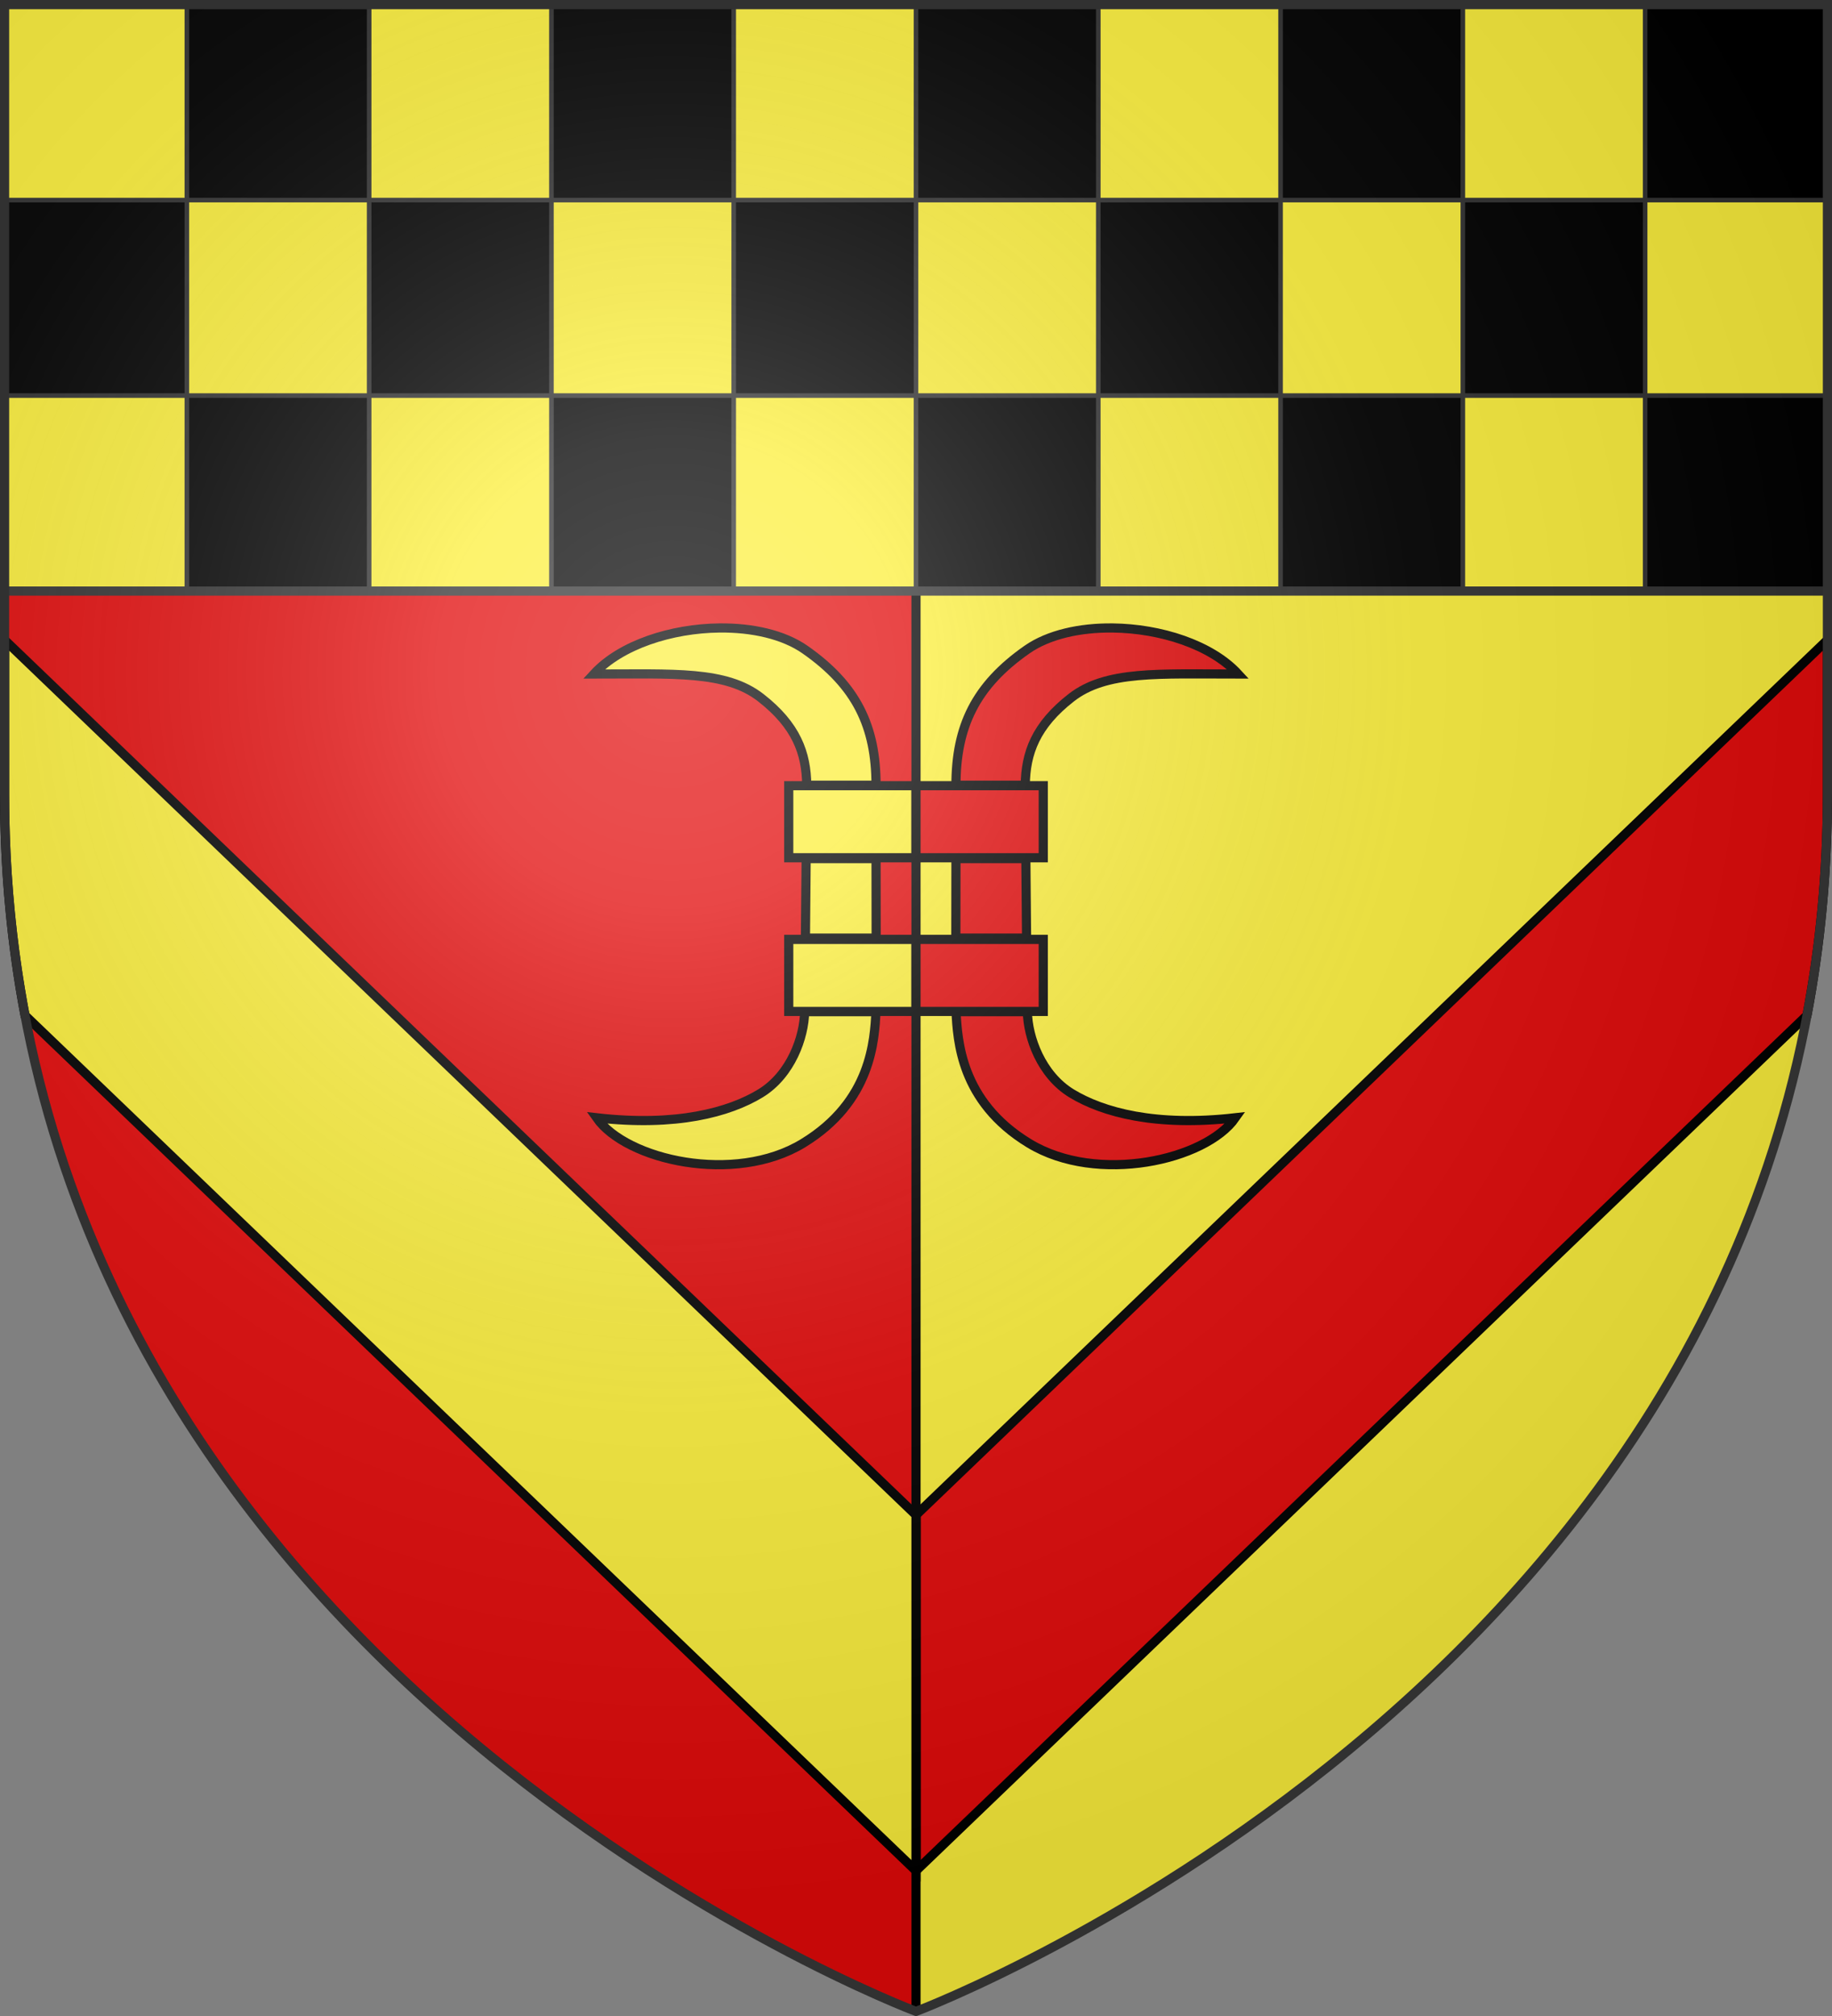 <?xml version="1.0" encoding="UTF-8" standalone="no"?>
<svg
   xmlns:dc="http://purl.org/dc/elements/1.1/"
   xmlns:cc="http://creativecommons.org/ns#"
   xmlns:rdf="http://www.w3.org/1999/02/22-rdf-syntax-ns#"
   xmlns:svg="http://www.w3.org/2000/svg"
   xmlns="http://www.w3.org/2000/svg"
   xmlns:xlink="http://www.w3.org/1999/xlink"
   xmlns:sodipodi="http://sodipodi.sourceforge.net/DTD/sodipodi-0.dtd"
   xmlns:inkscape="http://www.inkscape.org/namespaces/inkscape"
   width="600"
   height="660"
   viewBox="0 0 600 660"
   id="svg2"
   sodipodi:version="0.32"
   inkscape:version="1.0.2 (e86c8708, 2021-01-15)"
   sodipodi:docname="Blason_ville_fr_Pagny-sur-Meuse_(55).svg"
   inkscape:output_extension="org.inkscape.output.svg.inkscape"
   version="1.0">
  <rect x="0" y="0" width="600" height="660" fill="#808080" stroke="none"/>
  <sodipodi:namedview
     inkscape:window-height="779"
     inkscape:window-width="1434"
     inkscape:pageshadow="2"
     inkscape:pageopacity="0.0"
     guidetolerance="10.0"
     gridtolerance="10.0"
     objecttolerance="10.0"
     borderopacity="1.0"
     bordercolor="#666666"
     pagecolor="#ffffff"
     id="base"
     showgrid="false"
     inkscape:zoom="1.1621212"
     inkscape:cx="367.97914"
     inkscape:cy="165.64537"
     inkscape:window-x="0"
     inkscape:window-y="25"
     inkscape:current-layer="layer4"
     inkscape:object-nodes="true"
     inkscape:window-maximized="1"
     inkscape:document-rotation="0" />
  <defs
     id="defs4">
    <radialGradient
       id="Gradient1"
       gradientUnits="userSpaceOnUse"
       cx="-80"
       cy="-80"
       r="405">
      <stop
         style="stop-color:#fff;stop-opacity:0.31"
         offset="0"
         id="stop7" />
      <stop
         style="stop-color:#fff;stop-opacity:0.25"
         offset="0.19"
         id="stop9" />
      <stop
         style="stop-color:#6b6b6b;stop-opacity:0.125"
         offset="0.6"
         id="stop11" />
      <stop
         style="stop-color:#000;stop-opacity:0.125"
         offset="1"
         id="stop13" />
    </radialGradient>
    <clipPath
       id="shield_cut">
      <path
         id="shield"
         d="M -298.5,-298.5 L 298.5,-298.5 L 298.5,-40 C 298.5,246.31 0,358.5 0,358.5 C 0,358.5 -298.5,246.31 -298.5,-40 L -298.5,-298.5 z" />
    </clipPath>
    <radialGradient
       r="300"
       fy="226.331"
       fx="221.445"
       cy="226.331"
       cx="221.445"
       gradientTransform="matrix(1.353,0,0,1.349,-77.629,-85.747)"
       gradientUnits="userSpaceOnUse"
       id="radialGradient3163"
       xlink:href="#linearGradient2893"
       inkscape:collect="always" />
    <linearGradient
       id="linearGradient2893">
      <stop
         id="stop2895"
         offset="0"
         style="stop-color:white;stop-opacity:0.314;" />
      <stop
         style="stop-color:white;stop-opacity:0.251;"
         offset="0.19"
         id="stop2897" />
      <stop
         id="stop2901"
         offset="0.6"
         style="stop-color:#6b6b6b;stop-opacity:0.125;" />
      <stop
         id="stop2899"
         offset="1"
         style="stop-color:black;stop-opacity:0.125;" />
    </linearGradient>
  </defs>
  <g
     id="layer4"
     inkscape:label="Fond écu"
     inkscape:groupmode="layer"
     transform="translate(300,300)">
    <use
       xlink:href="#shield"
       id="use18"
       style="fill:#fcef3c"
       x="0"
       y="0"
       width="600"
       height="660" />
    <path
       style="fill:#e20909;stroke:#000000;stroke-width:3;stroke-opacity:1"
       d="M 598.5,209.5 L 300,496 L 300,612.469 L 358.188,556.625 L 591.812,332.406 C 596.127,309.624 598.5,285.501 598.5,260 L 598.5,209.5 z"
       transform="translate(-300,-300)"
       id="use2406" />
    <path
       style="fill:#e20909"
       id="path2394"
       d="M -298.5,-298.5 L 0,-298.5 L 0,358.5 C 0,358.5 -298.5,246.31 -298.5,-40 L -298.5,-298.5 z"
       sodipodi:nodetypes="ccccc" />
    <path
       style="opacity:1;fill:none;fill-opacity:1;fill-rule:nonzero;stroke:#000000;stroke-width:3;stroke-linecap:butt;stroke-linejoin:round;stroke-miterlimit:4;stroke-dasharray:none;stroke-dashoffset:0;stroke-opacity:1"
       d="M 300,658.5 L 300,1.5"
       id="path3646"
       transform="translate(-300,-300)" />
    <rect
       style="fill:#fcef3c;fill-opacity:1;fill-rule:nonzero;stroke:none;stroke-width:3;stroke-opacity:1"
       id="rect2842"
       width="597"
       height="192"
       x="-298.5"
       y="-298.5"
       transform="scale(-1,1)" />
    <rect
       style="opacity:1;fill:#000000;fill-opacity:1;fill-rule:nonzero;stroke:#313131;stroke-width:1.5;stroke-linecap:butt;stroke-linejoin:round;stroke-miterlimit:4;stroke-dasharray:none;stroke-dashoffset:0;stroke-opacity:1"
       id="rect3616"
       width="59.7"
       height="64"
       x="-298.5"
       y="-298.5"
       transform="scale(-1,1)" />
    <rect
       y="-234.5"
       x="-238.8"
       height="64"
       width="59.7"
       id="rect3618"
       style="opacity:1;fill:#000000;fill-opacity:1;fill-rule:nonzero;stroke:#313131;stroke-width:1.5;stroke-linecap:butt;stroke-linejoin:round;stroke-miterlimit:4;stroke-dasharray:none;stroke-dashoffset:0;stroke-opacity:1"
       transform="scale(-1,1)" />
    <rect
       style="opacity:1;fill:#000000;fill-opacity:1;fill-rule:nonzero;stroke:#313131;stroke-width:1.5;stroke-linecap:butt;stroke-linejoin:round;stroke-miterlimit:4;stroke-dasharray:none;stroke-dashoffset:0;stroke-opacity:1"
       id="rect3620"
       width="59.7"
       height="64"
       x="-298.5"
       y="-170.5"
       transform="scale(-1,1)" />
    <rect
       y="-298.5"
       x="-179.1"
       height="64"
       width="59.7"
       id="rect3622"
       style="opacity:1;fill:#000000;fill-opacity:1;fill-rule:nonzero;stroke:#313131;stroke-width:1.5;stroke-linecap:butt;stroke-linejoin:round;stroke-miterlimit:4;stroke-dasharray:none;stroke-dashoffset:0;stroke-opacity:1"
       transform="scale(-1,1)" />
    <rect
       style="opacity:1;fill:#000000;fill-opacity:1;fill-rule:nonzero;stroke:#313131;stroke-width:1.5;stroke-linecap:butt;stroke-linejoin:round;stroke-miterlimit:4;stroke-dasharray:none;stroke-dashoffset:0;stroke-opacity:1"
       id="rect3624"
       width="59.7"
       height="64"
       x="-119.4"
       y="-234.5"
       transform="scale(-1,1)" />
    <rect
       y="-170.5"
       x="-179.1"
       height="64"
       width="59.7"
       id="rect3626"
       style="opacity:1;fill:#000000;fill-opacity:1;fill-rule:nonzero;stroke:#313131;stroke-width:1.5;stroke-linecap:butt;stroke-linejoin:round;stroke-miterlimit:4;stroke-dasharray:none;stroke-dashoffset:0;stroke-opacity:1"
       transform="scale(-1,1)" />
    <rect
       style="opacity:1;fill:#000000;fill-opacity:1;fill-rule:nonzero;stroke:#313131;stroke-width:1.5;stroke-linecap:butt;stroke-linejoin:round;stroke-miterlimit:4;stroke-dasharray:none;stroke-dashoffset:0;stroke-opacity:1"
       id="rect3628"
       width="59.7"
       height="64"
       x="-59.7"
       y="-298.5"
       transform="scale(-1,1)" />
    <rect
       y="-234.5"
       x="-3.8146973e-06"
       height="64"
       width="59.7"
       id="rect3630"
       style="opacity:1;fill:#000000;fill-opacity:1;fill-rule:nonzero;stroke:#313131;stroke-width:1.5;stroke-linecap:butt;stroke-linejoin:round;stroke-miterlimit:4;stroke-dasharray:none;stroke-dashoffset:0;stroke-opacity:1"
       transform="scale(-1,1)" />
    <rect
       style="opacity:1;fill:#000000;fill-opacity:1;fill-rule:nonzero;stroke:#313131;stroke-width:1.5;stroke-linecap:butt;stroke-linejoin:round;stroke-miterlimit:4;stroke-dasharray:none;stroke-dashoffset:0;stroke-opacity:1"
       id="rect3632"
       width="59.7"
       height="64"
       x="-59.7"
       y="-170.5"
       transform="scale(-1,1)" />
    <rect
       y="-298.5"
       x="59.7"
       height="64"
       width="59.7"
       id="rect3634"
       style="opacity:1;fill:#000000;fill-opacity:1;fill-rule:nonzero;stroke:#313131;stroke-width:1.5;stroke-linecap:butt;stroke-linejoin:round;stroke-miterlimit:4;stroke-dasharray:none;stroke-dashoffset:0;stroke-opacity:1"
       transform="scale(-1,1)" />
    <rect
       style="opacity:1;fill:#000000;fill-opacity:1;fill-rule:nonzero;stroke:#313131;stroke-width:1.5;stroke-linecap:butt;stroke-linejoin:round;stroke-miterlimit:4;stroke-dasharray:none;stroke-dashoffset:0;stroke-opacity:1"
       id="rect3636"
       width="59.7"
       height="64"
       x="119.4"
       y="-234.5"
       transform="scale(-1,1)" />
    <rect
       y="-170.5"
       x="59.7"
       height="64"
       width="59.7"
       id="rect3638"
       style="opacity:1;fill:#000000;fill-opacity:1;fill-rule:nonzero;stroke:#313131;stroke-width:1.5;stroke-linecap:butt;stroke-linejoin:round;stroke-miterlimit:4;stroke-dasharray:none;stroke-dashoffset:0;stroke-opacity:1"
       transform="scale(-1,1)" />
    <rect
       style="opacity:1;fill:#000000;fill-opacity:1;fill-rule:nonzero;stroke:#313131;stroke-width:1.5;stroke-linecap:butt;stroke-linejoin:round;stroke-miterlimit:4;stroke-dasharray:none;stroke-dashoffset:0;stroke-opacity:1"
       id="rect3640"
       width="59.7"
       height="64"
       x="179.1"
       y="-298.5"
       transform="scale(-1,1)" />
    <rect
       y="-234.5"
       x="238.8"
       height="64"
       width="59.7"
       id="rect3642"
       style="opacity:1;fill:#000000;fill-opacity:1;fill-rule:nonzero;stroke:#313131;stroke-width:1.5;stroke-linecap:butt;stroke-linejoin:round;stroke-miterlimit:4;stroke-dasharray:none;stroke-dashoffset:0;stroke-opacity:1"
       transform="scale(-1,1)" />
    <rect
       style="opacity:1;fill:#000000;fill-opacity:1;fill-rule:nonzero;stroke:#313131;stroke-width:1.5;stroke-linecap:butt;stroke-linejoin:round;stroke-miterlimit:4;stroke-dasharray:none;stroke-dashoffset:0;stroke-opacity:1"
       id="rect3644"
       width="59.7"
       height="64"
       x="179.1"
       y="-170.5"
       transform="scale(-1,1)" />
    <path
       id="path4701"
       d="M -298.5,-90.5 L 0,196 L 0,312.469 L -58.188,256.625 L -291.812,32.406 C -296.127,9.624 -298.5,-14.499 -298.5,-40 L -298.5,-90.5 z"
       style="fill:#fcef3c;stroke:#000000;stroke-width:3;stroke-opacity:1" />
    <path
       style="opacity:1;fill:none;fill-opacity:1;fill-rule:nonzero;stroke:#313131;stroke-width:3;stroke-linecap:butt;stroke-linejoin:round;stroke-miterlimit:4;stroke-dasharray:none;stroke-dashoffset:0;stroke-opacity:1"
       d="m 298.5,-106.5 h -597"
       id="path4418" />
  </g>
  <g
     id="layer3"
     inkscape:label="Meubles"
     inkscape:groupmode="layer"
     transform="translate(300,300)">
    <path
       style="fill:#fcef3c;fill-opacity:1;fill-rule:nonzero;stroke:#000000;stroke-width:3;stroke-miterlimit:4;stroke-dashoffset:2.189;stroke-opacity:1"
       d="M -64.375,-94.415 C -80.032,-94.242 -96.653,-88.962 -105.508,-79.337 C -79.21,-79.337 -62.28,-80.492 -50.859,-71.603 C -39.195,-62.523 -35.909,-53.474 -35.781,-42.931 C -28.224,-42.931 -20.643,-42.931 -13.086,-42.931 C -13.1,-62.159 -19.473,-75.553 -36.367,-87.345 C -43.41,-92.26 -53.662,-94.533 -64.375,-94.415 z M -41.68,-42.775 C -41.68,-34.911 -41.68,-27.045 -41.68,-19.181 C -29.033,-19.181 -14.522,-19.181 0,-19.181 L 0,-42.775 C -14.522,-42.775 -29.033,-42.775 -41.68,-42.775 z M -35.977,-18.907 C -36.054,-10.232 -36.13,-1.569 -36.211,7.108 C -28.496,7.108 -20.762,7.108 -13.047,7.108 C -13.048,-1.561 -13.072,-10.238 -13.086,-18.907 C -20.715,-18.907 -28.348,-18.907 -35.977,-18.907 z M -41.68,7.538 C -41.68,15.402 -41.68,23.268 -41.68,31.132 C -29.033,31.132 -14.522,31.132 0,31.132 L 0,7.538 C -14.522,7.538 -29.033,7.538 -41.68,7.538 z M -36.484,31.21 C -36.607,39.539 -40.97,51.884 -50.977,57.968 C -61.156,64.156 -78.496,68.932 -104.609,65.936 C -94.861,79.87 -59.373,87.882 -37.031,74.296 C -14.406,60.537 -13.678,40.41 -13.086,31.21 C -20.887,31.21 -28.684,31.21 -36.484,31.21 z"
       id="path5185" />
    <path
       id="path4620"
       d="M 64.375,-94.415 C 80.032,-94.242 96.653,-88.962 105.508,-79.337 C 79.21,-79.337 62.28,-80.492 50.859,-71.603 C 39.195,-62.523 35.909,-53.474 35.781,-42.931 C 28.224,-42.931 20.643,-42.931 13.086,-42.931 C 13.1,-62.159 19.473,-75.553 36.367,-87.345 C 43.41,-92.26 53.662,-94.533 64.375,-94.415 z M 41.68,-42.775 C 41.68,-34.911 41.68,-27.045 41.68,-19.181 C 29.033,-19.181 14.522,-19.181 0,-19.181 L 0,-42.775 C 14.522,-42.775 29.033,-42.775 41.68,-42.775 z M 35.977,-18.907 C 36.054,-10.232 36.13,-1.569 36.211,7.108 C 28.496,7.108 20.762,7.108 13.047,7.108 C 13.048,-1.561 13.072,-10.238 13.086,-18.907 C 20.715,-18.907 28.348,-18.907 35.977,-18.907 z M 41.68,7.538 C 41.68,15.402 41.68,23.268 41.68,31.132 C 29.033,31.132 14.522,31.132 0,31.132 L 0,7.538 C 14.522,7.538 29.033,7.538 41.68,7.538 z M 36.484,31.21 C 36.607,39.539 40.97,51.884 50.977,57.968 C 61.156,64.156 78.496,68.932 104.609,65.936 C 94.861,79.87 59.373,87.882 37.031,74.296 C 14.406,60.537 13.678,40.41 13.086,31.21 C 20.887,31.21 28.684,31.21 36.484,31.21 z"
       style="fill:#e20909;fill-opacity:1;fill-rule:nonzero;stroke:#000000;stroke-width:3;stroke-miterlimit:4;stroke-dashoffset:2.189;stroke-opacity:1" />
  </g>
  <g
     id="layer2"
     inkscape:label="Reflet final"
     inkscape:groupmode="layer"
     transform="translate(300,300)"
     sodipodi:insensitive="true">
    <use
       xlink:href="#shield"
       id="use22"
       style="fill:url(#Gradient1)"
       x="0"
       y="0"
       width="600"
       height="660" />
  </g>
  <g
     id="layer1"
     inkscape:label="Contour final"
     inkscape:groupmode="layer"
     transform="translate(300,300)"
     sodipodi:insensitive="true">
    <use
       xlink:href="#shield"
       style="fill:none;stroke:#313131;stroke-width:3;stroke-opacity:1"
       id="use25"
       x="0"
       y="0"
       width="600"
       height="660" />
  </g>
</svg>
